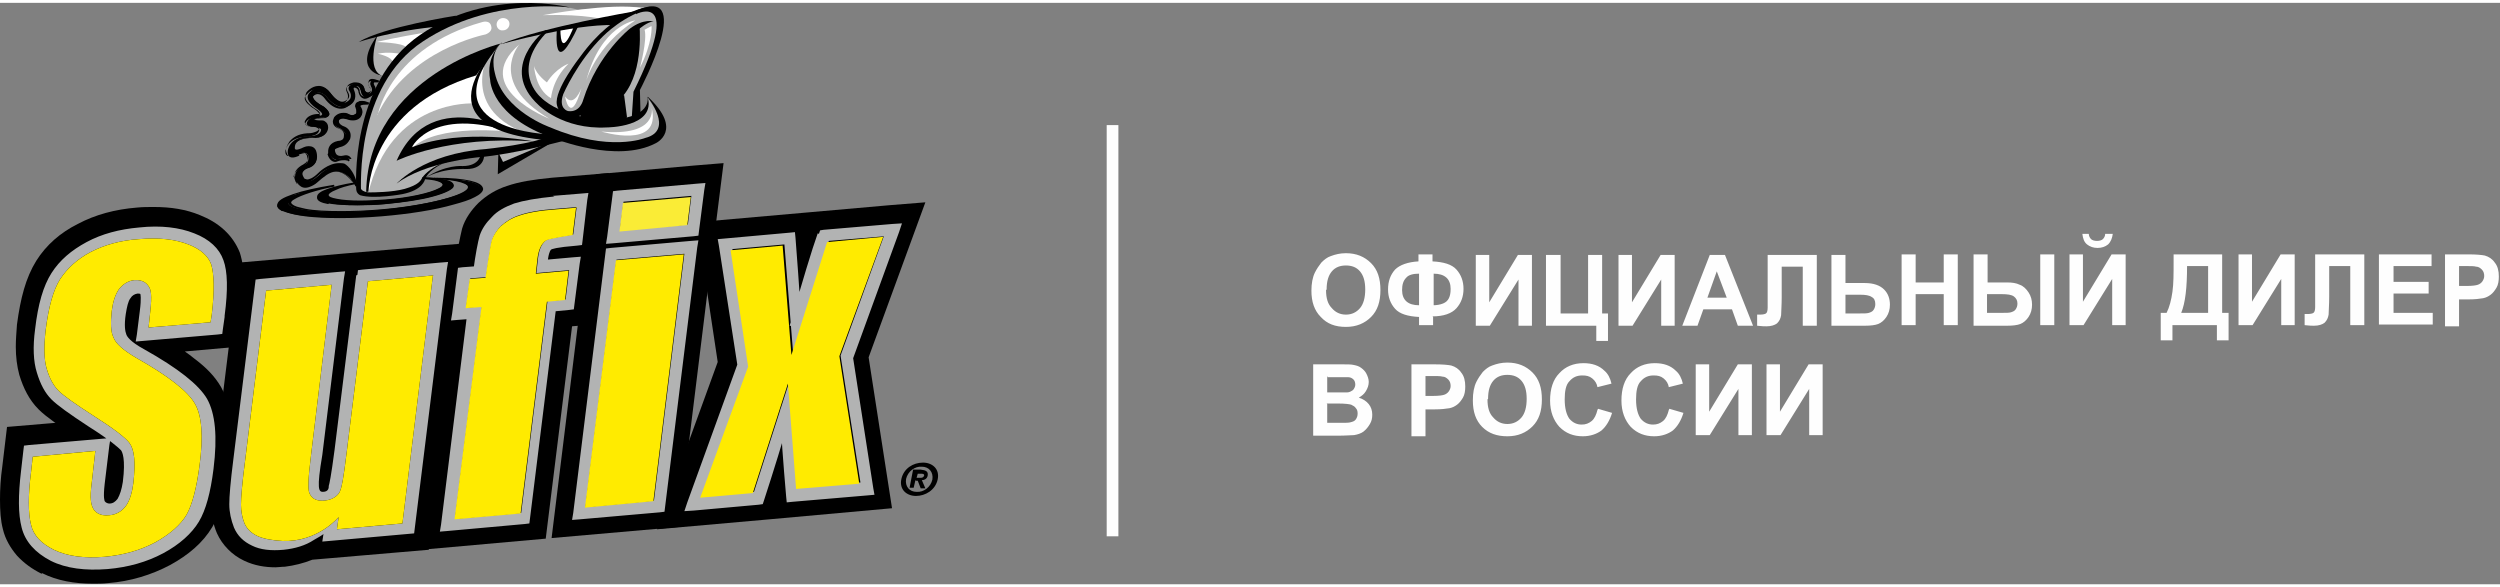 <?xml version="1.0" encoding="UTF-8"?> <svg xmlns="http://www.w3.org/2000/svg" xmlns:xlink="http://www.w3.org/1999/xlink" xml:space="preserve" width="264px" height="62px" version="1.1" style="shape-rendering:geometricPrecision; text-rendering:geometricPrecision; image-rendering:optimizeQuality; fill-rule:evenodd; clip-rule:evenodd" viewBox="0 0 4274 994"><rect x="0" y="0" width="4274" height="994" fill="#808080" stroke="none"/> <defs> <style type="text/css"> .fil0 {fill:#FEFEFE;fill-rule:nonzero} .fil3 {fill:black;fill-rule:nonzero} .fil1 {fill:#B2B3B3;fill-rule:nonzero} .fil5 {fill:#FAEC36;fill-rule:nonzero} .fil4 {fill:#FFEB00;fill-rule:nonzero} .fil2 {fill:white;fill-rule:nonzero} </style> </defs> <g id="Слой_x0020_1">  <g id="_620312144"> <polygon class="fil0" points="1892,912 1892,209 1912,209 1912,912 "></polygon> <path class="fil1" d="M611 320c0,0 3,-137 45,-194 0,0 -47,-5 -10,-70 0,0 84,-23 125,-25 0,0 118,-47 218,-19 0,0 103,-9 126,-3 0,0 28,20 -6,93l-21 49 -3 40 19 -6 3 -13 1 -4 -1 -6c0,0 10,14 13,20 0,0 27,47 -8,56 0,0 -86,17 -118,3l-32 -10 -27 7 -9 7 -70 39 -4 -28c0,0 -78,7 -92,14 0,0 -38,19 -42,40 0,0 -23,16 -63,17 0,0 -36,5 -45,-6z"></path> <path class="fil2" d="M955 44c0,0 -4,74 31,-6l-31 6z"></path> <path class="fil2" d="M646 191c0,0 21,-114 178,-158 0,0 14,-5 16,8 2,9 -10,13 -10,13 0,0 -133,26 -185,138z"></path> <path class="fil2" d="M871 36c0,6 -5,11 -11,11 -6,1 -11,-4 -11,-10 0,-6 5,-11 11,-11 6,0 11,4 11,10z"></path> <path class="fil2" d="M629 328c38,-165 181,-156 181,-156 -2,-18 19,-68 19,-68 -198,61 -201,222 -201,222l1 3z"></path> <path class="fil2" d="M705 248c0,0 12,-76 165,-28 0,0 -122,-14 -165,28z"></path> <path class="fil2" d="M908 226c0,0 -153,-10 -73,-139 0,0 -52,98 73,139z"></path> <path class="fil2" d="M1114 179c0,0 12,50 -86,41 0,0 104,32 86,-41z"></path> <path class="fil2" d="M1002 134c0,0 16,-60 84,-104 0,0 -59,8 -84,104z"></path> <path class="fil2" d="M994 146c0,0 -13,35 -28,14 0,0 9,52 28,-14z"></path> <path class="fil2" d="M913 108c0,0 2,40 29,55 0,0 2,-32 30,-59 0,0 -21,7 -37,32 0,0 -18,-13 -22,-28z"></path> <path class="fil2" d="M725 51c0,0 -53,9 -81,16 0,0 46,1 50,9 0,0 21,-20 31,-25z"></path> <path class="fil2" d="M888 71c0,0 -56,64 51,127 0,0 -137,-53 -51,-127z"></path> <path class="fil2" d="M1114 40c0,0 2,28 -20,71 0,0 13,-48 8,-65l11 -6z"></path> <path class="fil2" d="M1033 29c0,0 -27,-10 -105,-8 0,0 119,-22 170,-12 51,10 0,0 0,0l-15 7 -51 13z"></path> <path class="fil2" d="M683 87c0,0 -20,-4 -37,0 0,0 24,5 25,14 1,9 0,0 0,0l12 -14z"></path> <path class="fil3" d="M958 43c0,61 24,-5 24,-5l8 -1c-46,100 -38,9 -38,9l5 -3z"></path> <path class="fil3" d="M1082 15c0,0 -152,26 -227,56 0,0 124,-35 195,-33l32 -23z"></path> <path class="fil3" d="M1111 7c0,0 -58,1 -119,85 0,0 -45,57 -40,82 0,0 5,31 39,19 0,0 13,-3 14,-25 0,0 8,-72 86,-122 0,0 17,-15 27,-14 0,0 -17,-6 -41,12 0,0 -55,43 -80,122 0,0 -5,22 -26,19 0,0 -17,-4 -8,-29 0,0 24,-56 68,-99 0,0 37,-38 84,-48l-5 -3z"></path> <path class="fil3" d="M1066 158c36,-44 27,-122 27,-122 -88,62 -101,160 -101,160 0,0 36,29 80,0l-5 -38z"></path> <path class="fil3" d="M1088 19c0,0 81,-41 -5,133l-3 45 15 -8 -1 -40c0,0 100,-188 -12,-133l5 1 1 3z"></path> <path class="fil3" d="M1107 161c0,0 10,39 -76,39 0,0 -72,-4 -107,-39 0,0 -54,-46 14,-114l-6 0c0,0 -82,63 -11,128 0,0 41,42 116,38 0,0 86,0 70,-53z"></path> <path class="fil3" d="M1107 161c0,0 47,57 -4,70 0,0 -61,25 -162,-18 0,0 -81,-28 -95,-93 0,0 -10,-34 11,-50 0,0 -27,20 -19,62 0,0 1,63 110,100 0,0 106,43 173,8 0,0 48,-22 -13,-79z"></path> <path class="fil3" d="M942 225c0,0 -213,-5 -89,-152 0,0 -165,155 119,164l-29 -12z"></path> <path class="fil3" d="M858 69c0,0 -228,55 -232,254l4 0c0,0 1,-144 184,-199 0,0 27,-39 43,-56z"></path> <path class="fil3" d="M895 228c0,0 -157,-95 -217,42 0,0 88,-44 235,-33 0,0 -122,-24 -209,10 0,0 37,-77 190,-19z"></path> <path class="fil3" d="M967 235c0,0 -88,24 -149,29 0,0 -91,8 -140,45 0,0 46,-51 152,-59 0,0 88,-9 112,-24l25 9z"></path> <path class="fil3" d="M609 317c0,0 -12,-179 109,-262 120,-83 257,-47 257,-47 0,0 -136,-19 -252,58 -117,77 -105,250 -106,254l-7 -3z"></path> <path class="fil3" d="M779 22c0,0 -123,19 -166,45 0,0 59,-20 142,-27 4,-4 25,-17 25,-17z"></path> <path class="fil3" d="M645 56c0,0 -20,59 9,69 0,0 -53,-8 -9,-69z"></path> <polygon class="fil3" points="955,232 851,293 852,256 860,272 "></polygon> <path class="fil3" d="M510 259c14,-7 17,2 17,2 3,13 -8,17 -8,17 -26,13 -9,31 -9,31 9,16 30,0 30,0 16,-14 22,-18 30,-20 25,-5 40,27 40,27 -6,-29 -21,-37 -21,-37 -23,-7 -44,16 -44,16 -19,17 -25,9 -25,9 -15,-17 9,-22 9,-22 17,-7 11,-24 11,-24 -4,-15 -21,-8 -21,-8 -19,10 -17,-1 -17,-1 0,-22 38,-18 38,-18 20,-3 19,-16 19,-16 1,-11 -9,-11 -9,-11 -13,0 -14,-2 -14,-2 -1,-6 20,-6 20,-6 17,-4 -2,-18 -2,-18 -25,-14 -18,-20 -18,-20 12,-13 25,6 25,6 20,22 35,12 35,12 17,-8 10,-25 10,-25 -4,-8 2,-8 2,-8 9,-3 9,9 9,9 4,16 17,7 17,7 14,-8 6,-18 6,-18 -5,-11 11,-6 11,-6 -24,-11 -15,9 -15,9 6,9 -3,11 -3,11 -8,2 -10,-8 -10,-8 -4,-12 -16,-9 -16,-9 -16,3 -10,12 -10,12 6,9 1,15 1,15 -15,18 -33,-11 -33,-11 -19,-23 -37,1 -37,1 -9,12 14,26 14,26 17,12 4,12 4,12 -9,0 -18,4 -21,11 -3,6 7,8 7,8 17,0 17,5 17,5 -1,12 -23,11 -23,11 -32,2 -34,25 -34,25 0,0 -3,19 20,8z"></path> <path class="fil3" d="M508 310c-1,-1 -5,-7 -5,-14 0,-6 4,-14 16,-20 0,0 0,0 1,-1 1,0 2,-1 3,-2 2,-2 4,-5 4,-9 0,-1 0,-3 -1,-4 0,0 0,0 0,0 0,0 0,-1 -1,-1 -1,-1 -2,-2 -5,-2 -2,0 -5,1 -8,2l-1 -1 1 1c-5,3 -9,4 -13,4 -4,0 -7,-2 -8,-4 -1,-2 -2,-5 -2,-7 0,-1 0,-2 0,-2 0,0 1,-6 6,-13 5,-6 14,-13 30,-14 0,0 0,0 1,0 2,0 7,0 12,-2 4,-1 8,-4 8,-7 0,0 0,0 0,0 0,0 -1,-1 -1,-1 -2,-1 -5,-2 -13,-2l-2 0 0 0 0 0c0,0 -2,0 -4,-1 -2,-1 -5,-3 -5,-6 0,-1 0,-2 1,-3 3,-7 12,-11 22,-11 0,0 1,0 2,0 1,0 1,-1 1,-1 0,-1 -1,-4 -8,-8 0,0 -17,-10 -17,-21 0,-2 1,-5 2,-7 0,0 8,-11 21,-11 6,0 13,3 19,11 0,0 3,4 7,8 4,4 9,8 14,8 3,0 6,-1 10,-5 0,0 0,0 1,-1 0,-1 1,-2 1,-4 0,-2 -1,-5 -3,-8 0,0 -1,-2 -1,-5 0,-4 3,-8 12,-10 0,0 2,0 4,0 4,0 12,2 14,10 0,0 0,2 1,4 1,2 3,3 5,3 0,0 1,0 1,0 0,0 4,-1 4,-4 0,-1 0,-2 -2,-4l0 0 0 0c0,0 -2,-4 -2,-8 0,-2 0,-3 1,-5 1,-1 3,-2 5,-2 3,0 7,1 12,3l-1 3c0,0 -1,0 -2,0 -1,0 -3,0 -4,0 -1,0 -2,0 -3,1 -1,0 -1,1 -1,1 0,1 0,2 1,3 1,1 3,4 3,8 0,4 -2,9 -9,12 0,0 -4,3 -8,3 -4,0 -9,-3 -11,-11l0 0 0 0c0,0 0,-2 -1,-4 -1,-2 -2,-3 -5,-4 -1,0 -1,0 -2,0l0 0 0 0c0,0 0,0 0,0 0,0 0,0 -1,0 -1,0 -1,1 -1,2 0,1 0,2 1,4 0,0 1,4 1,8 0,6 -2,14 -12,19 -1,1 -5,3 -10,3 -7,0 -16,-3 -26,-15 0,0 -2,-3 -4,-5 -3,-3 -6,-5 -10,-5 -2,0 -5,1 -8,4 0,0 0,0 0,0 0,0 0,1 0,1 0,2 2,8 18,16 0,0 9,6 10,13 0,3 -3,6 -8,7l0 0 0 0c0,0 -11,0 -16,2 -1,0 -2,1 -2,1 0,0 0,0 1,0 1,0 4,1 9,1 1,0 2,0 4,0 0,0 3,0 5,2 3,2 5,5 5,10 0,0 0,1 0,1 0,1 -1,15 -21,17l0 0 0 0c0,0 -1,0 -2,0 -1,0 -3,0 -5,0 -5,0 -13,1 -19,3 -6,3 -10,6 -10,14l0 0 0 0c0,0 0,0 0,0 0,1 0,3 3,3 2,0 6,-1 12,-4 0,0 4,-2 9,-2 5,0 11,2 13,10 0,0 1,3 1,8 0,6 -2,14 -13,18l0 0 0 0c0,0 -3,1 -6,3 -3,2 -6,5 -6,8 0,2 1,5 4,9 0,0 0,0 0,0 0,0 0,0 1,0 1,0 2,1 3,1 3,0 10,-2 19,-11 0,0 16,-17 36,-17 3,0 6,0 9,1l0 0 0 0c0,0 17,9 22,38l-3 1c0,0 -3,-7 -9,-13 -6,-7 -14,-13 -25,-13 -2,0 -3,0 -5,0 -8,2 -14,5 -30,19 0,0 -9,7 -19,7l0 0c-5,0 -10,-2 -13,-8zm-2 -14c0,3 1,6 2,9 1,2 2,3 2,3l0 0 0 0c3,5 6,6 10,6 4,0 8,-2 11,-3 3,-2 5,-3 5,-3 16,-14 22,-18 31,-20 2,0 4,0 5,0 15,0 25,11 31,19 -5,-14 -12,-21 -16,-24 -1,-1 -2,-1 -2,-2 -3,-1 -6,-1 -8,-1 -9,0 -18,4 -24,8 -6,4 -10,8 -10,8 -10,9 -16,12 -21,12 -4,0 -6,-2 -6,-2 -4,-4 -5,-8 -5,-11 0,-10 13,-13 15,-14l0 0c9,-4 11,-10 11,-15 0,-4 -1,-7 -1,-7 -2,-7 -6,-8 -10,-8 -2,0 -4,0 -6,1 -2,0 -2,1 -2,1 -6,3 -10,4 -13,4 -2,0 -4,-1 -5,-2 -1,-1 -1,-3 -1,-4 0,0 0,-1 0,-1 0,-9 6,-14 12,-16 7,-3 15,-3 20,-3 3,0 6,0 7,0 18,-3 18,-14 18,-15 0,0 0,0 0,0 0,0 0,-1 0,-1 0,-4 -2,-6 -4,-8 -2,-1 -4,-1 -4,-1 -1,0 -2,0 -3,0 -10,0 -11,-2 -12,-2l0 0 0 0c0,0 0,0 0,-1 0,-2 2,-4 4,-4 2,-1 5,-1 7,-2 5,-1 9,-1 10,-1 5,-1 6,-3 6,-4 0,-2 -2,-5 -4,-7 -2,-2 -4,-4 -4,-4 -16,-9 -19,-15 -19,-19 0,-2 1,-4 1,-4 3,-3 7,-5 10,-5 10,0 17,11 17,11 10,11 18,14 24,14 3,0 5,-1 6,-1 2,-1 2,-1 2,-1l0 0 0 0c9,-4 10,-11 10,-16 0,-4 -1,-7 -1,-7 -1,-2 -2,-4 -2,-6 0,-2 1,-4 2,-4 1,-1 2,-1 2,-1 1,0 2,0 3,0 4,0 6,3 7,5 1,2 1,4 1,5 2,7 5,8 8,8 2,0 3,0 4,-1 1,-1 2,-1 2,-1 6,-4 7,-7 7,-10 0,-2 -1,-3 -1,-4 -1,-1 -1,-2 -1,-2l0 0 0 0c-1,-2 -1,-3 -1,-4 0,-2 1,-3 2,-4 0,0 0,0 0,0 0,0 0,0 -1,0 -3,0 -3,1 -4,4 0,3 1,6 2,6 2,2 2,4 2,6 0,6 -6,7 -6,7 -1,0 -1,0 -2,0 -4,0 -6,-3 -8,-5 -1,-2 -2,-4 -2,-4 -2,-7 -8,-8 -11,-8 -2,0 -3,0 -3,0 -9,2 -10,5 -10,7 0,1 0,2 0,2 0,1 0,1 0,1 2,4 3,7 3,10 0,4 -2,7 -2,7 -4,5 -8,7 -12,7 -13,0 -23,-17 -23,-17 -6,-7 -12,-9 -17,-9 -5,0 -10,2 -13,5 -3,3 -5,5 -5,5 -1,2 -2,3 -2,5 0,4 4,9 8,12 4,4 8,6 8,6 7,5 9,8 10,11 0,2 -2,3 -3,4 -1,0 -3,0 -3,0 -9,0 -17,4 -19,10 0,0 0,1 0,1 0,1 1,2 3,3 1,1 3,1 3,1 0,0 1,0 1,0 8,0 12,1 14,3 2,1 3,3 3,3l0 0 0 0c-1,6 -6,9 -11,10 -5,2 -10,2 -13,2 -1,0 -1,0 -1,0 -23,2 -30,14 -32,21 -1,2 -1,3 -1,3 0,0 0,1 0,1 0,1 0,4 1,5 1,2 2,3 6,3 3,0 6,-1 11,-3 4,-2 7,-3 10,-3 7,0 9,5 9,6 0,2 1,3 1,5 0,11 -10,14 -10,14 -11,6 -14,12 -14,17z"></path> <path class="fil3" d="M598 267c0,0 -6,-4 -20,0 0,0 -11,4 -15,-11 0,0 -3,-15 16,-19 0,0 13,0 12,-12 0,0 -2,-7 -11,-11 0,0 -14,-4 -7,-17 0,0 7,-12 23,-6 0,0 9,4 14,-3 0,0 2,-4 0,-10 0,0 -2,-7 5,-10 0,0 6,-2 17,3 0,0 -21,-1 -15,7 0,0 6,9 0,15 0,0 -6,8 -19,3 0,0 -15,-4 -18,3 0,0 -5,8 10,13 0,0 12,5 9,19 0,0 -1,9 -16,11 0,0 -15,3 -9,15 0,0 2,7 14,4 0,0 9,-3 13,6z"></path> <path class="fil3" d="M561 257c0,0 0,-1 0,-3 0,-5 2,-15 17,-18l0 0 0 0c0,0 3,0 5,-1 3,-1 5,-3 5,-8 0,-1 0,-1 0,-2 0,0 0,0 0,-1 0,-1 -1,-2 -1,-3 -1,-2 -4,-5 -8,-6 0,0 -10,-3 -10,-12 0,-2 1,-4 2,-7 0,0 5,-8 16,-8 3,0 6,0 9,2 0,0 1,0 2,1 1,0 2,1 4,1 2,0 5,-1 7,-3 0,0 0,0 0,-1 0,-1 0,-1 0,-3 0,-1 0,-3 -1,-5 0,0 0,-1 -1,-3 0,-3 1,-7 6,-8 0,0 2,-1 4,-1 3,0 8,1 14,3l-1 3c0,0 -1,0 -3,0 -3,0 -9,0 -11,2 -1,0 -1,1 -1,1 0,0 0,1 1,2 0,0 3,4 3,9 0,3 -1,5 -3,8 0,0 -4,5 -12,5 -2,0 -5,0 -8,-1 0,0 -1,0 -3,-1 -2,0 -4,-1 -6,-1 -4,0 -7,1 -8,4 0,0 0,0 0,1 0,0 0,1 0,2 0,2 1,5 9,8l0 0 0 0c0,0 10,5 10,16 0,2 0,3 -1,5 0,0 -2,10 -17,13 0,0 -2,1 -5,2 -2,1 -5,3 -5,6 0,1 0,3 1,5l0 0 0 0c0,0 0,0 0,0 0,0 0,1 1,1 1,1 2,2 5,2 1,0 3,0 6,-1 0,0 1,0 3,0 3,0 9,1 12,7l-1 1 1 -1 -1 1 1 -1 -2 2c0,0 0,0 0,0 0,0 -1,0 -1,-1 -1,0 -3,-1 -6,-1 -3,0 -7,0 -12,2 0,0 -2,1 -4,1 0,0 0,0 0,0 -4,0 -10,-3 -13,-13zm13 10c2,0 3,0 3,0 5,-2 9,-2 13,-2 2,0 3,0 4,0 -2,-2 -4,-2 -6,-2 -1,0 -2,0 -2,0 -3,1 -5,1 -7,1 -7,0 -9,-5 -9,-6 -1,-2 -2,-4 -2,-6 0,-9 12,-11 12,-11 10,-2 13,-7 14,-9 0,-1 0,-1 0,-1 0,-2 1,-3 1,-4 0,-5 -2,-8 -4,-10 -2,-2 -4,-3 -4,-3 -9,-3 -12,-7 -12,-11 0,-2 1,-4 1,-4 2,-4 7,-5 11,-5 5,0 9,1 9,1 3,1 5,1 7,1 5,0 8,-2 10,-3 0,0 1,-1 1,-1 2,-2 2,-4 2,-6 0,-2 -1,-4 -1,-5 -1,-1 -1,-2 -1,-2 -1,-1 -1,-2 -1,-3 0,-3 3,-4 6,-5 1,0 2,0 3,0 -1,0 -3,0 -4,0 -1,0 -2,0 -2,0 -1,0 -1,0 -1,0 -4,1 -4,4 -4,6 0,1 0,2 0,2 1,2 2,4 2,6 0,3 -1,5 -1,5 -3,4 -7,5 -10,5 -4,0 -6,-1 -6,-1 -3,-1 -6,-1 -8,-1 -7,0 -11,4 -13,6 0,1 -1,1 -1,1 -1,2 -1,4 -1,6 0,3 2,6 4,7 2,2 4,2 4,2 9,4 11,12 12,12 0,1 0,2 0,2 0,6 -4,9 -7,10 -3,1 -5,1 -6,2 -14,4 -15,12 -15,15 0,1 0,2 0,2 2,9 7,10 10,10z"></path> <path class="fil3" d="M720 300c23,1 37,5 37,11 0,9 -46,22 -98,26 -53,5 -100,1 -100,-8 0,-6 20,-15 47,-20 -39,7 -63,15 -63,24 0,12 51,16 115,11 63,-6 115,-19 115,-31 0,-8 -19,-12 -52,-13z"></path> <path class="fil3" d="M561 344c-11,-2 -19,-5 -19,-11 0,0 0,0 0,-1 0,-6 7,-10 18,-14 11,-4 27,-8 46,-11 0,0 0,0 0,0l0 0 1 3 0 0c-14,3 -25,6 -33,10 -8,3 -13,7 -12,9 0,1 1,2 3,3 2,1 6,2 11,3 10,2 24,3 40,3 13,0 28,-1 44,-2 39,-3 75,-11 90,-19 5,-2 7,-5 7,-6 0,-1 -2,-4 -9,-6 -6,-2 -15,-3 -26,-4l0 -3 0 0 0 0c17,0 30,2 39,4 9,2 14,5 15,10 0,4 -4,7 -10,10 -6,3 -14,6 -25,9 -21,6 -50,10 -81,13 -18,2 -34,2 -49,2 -19,0 -36,-1 -48,-4zm1 -3c11,2 28,3 47,3 15,0 32,-1 49,-2 47,-4 88,-13 105,-22 6,-3 8,-6 8,-8 0,-2 -4,-5 -12,-7 -2,0 -4,-1 -6,-1 4,2 6,4 6,7 0,4 -4,6 -9,9 -5,3 -13,5 -22,8 -18,5 -43,9 -69,11 -16,1 -31,2 -44,2 -24,0 -43,-2 -52,-6 -3,-1 -5,-3 -5,-6 0,-4 4,-7 10,-9 -2,1 -5,1 -7,2 -10,4 -16,8 -16,11l2 2 -1 0c2,2 7,5 17,7zm-17 -8c0,0 0,0 0,0 0,0 0,0 0,0l0 0 0 0 0 0c0,0 0,0 0,0l0 0c0,0 0,0 0,0l0 0zm176 -31l0 -2m-176 32l0 0c0,0 0,0 0,0l0 0c0,0 0,0 0,0z"></path> <path class="fil3" d="M742 299c34,1 58,8 58,16 0,13 -72,32 -152,39 -79,7 -155,2 -155,-12 0,-9 35,-22 76,-29 -58,10 -95,22 -95,34 0,16 77,25 173,17 95,-8 173,-30 173,-47 0,-11 -28,-16 -78,-17z"></path> <path class="fil3" d="M482 356c-5,-3 -8,-6 -8,-10 0,-8 10,-13 27,-19 17,-6 40,-11 70,-16 0,0 0,0 0,0l1 3c0,0 0,0 0,0 -31,6 -58,15 -69,22 -4,2 -6,5 -5,6 0,1 2,3 6,5 4,2 10,3 18,5 15,3 37,4 62,4 21,0 44,-1 68,-3 59,-5 115,-17 139,-28 8,-4 12,-7 12,-9 0,-2 -5,-6 -15,-9 -10,-3 -25,-5 -42,-5l0 -3 0 0c25,0 45,2 58,5 13,3 21,7 22,14l0 0c0,5 -6,10 -14,14 -9,5 -22,9 -37,13 -31,9 -75,16 -123,20 -25,2 -50,3 -71,3 -45,0 -80,-4 -95,-12zm19 -26c-16,6 -25,12 -25,16 0,2 2,4 7,7 5,2 12,4 20,6 18,3 43,5 73,5 22,0 46,-1 71,-3 71,-6 133,-20 159,-33 9,-4 13,-9 13,-12 0,-4 -6,-8 -19,-11 -4,-1 -9,-2 -15,-2 10,3 17,6 17,12 0,5 -5,8 -13,12 -8,4 -20,8 -34,11 -28,7 -66,14 -106,17 -24,2 -47,3 -68,3 -37,0 -68,-3 -81,-9 -4,-2 -7,-4 -8,-8 0,-3 3,-6 7,-8 4,-3 10,-5 16,-8 -5,1 -10,3 -14,4zm241 -29l0 -2 0 2z"></path> <path class="fil3" d="M728 299c0,0 22,-16 70,-15 0,0 30,2 30,-26l-6 0c0,0 -1,21 -31,21 0,0 -30,-3 -65,21z"></path> <path class="fil3" d="M763 272c0,0 -29,11 -36,29 -1,2 -4,19 -39,26 0,0 -48,9 -72,2 0,0 -8,-3 -7,-13l7 -2c0,0 -1,11 20,10 0,0 35,0 56,-6 24,-7 27,-14 30,-19 4,-7 20,-21 42,-27l0 1z"></path> <path class="fil3" d="M1567 812l2 -7 5 0c3,0 6,0 6,3 -1,3 -3,4 -6,4l-6 0zm-1 5l3 0 5 13 8 0 -6 -14c4,0 9,-2 10,-8 1,-7 -3,-9 -12,-10l-13 0 -6 31 7 0 3 -13zm37 -2c4,-18 -9,-29 -25,-29 -17,0 -33,10 -37,28 -4,18 9,29 25,29 16,0 33,-10 37,-28zm-9 0c-3,13 -15,22 -27,21l0 0c-12,0 -20,-9 -18,-22 3,-13 15,-22 27,-21 12,0 20,9 18,22z"></path> <path class="fil3" d="M370 552l-128 11 5 -40c2,-19 2,-30 0,-35 -3,-5 -8,-7 -15,-6 -8,1 -15,5 -20,12 -5,7 -8,18 -10,32 -2,18 -2,31 2,40 3,9 15,19 35,30 57,32 91,59 104,81 13,22 16,60 10,113 -5,39 -13,67 -24,86 -11,19 -30,36 -57,50 -27,15 -57,23 -91,26 -37,3 -68,-1 -92,-13 -24,-12 -39,-29 -45,-50 -5,-21 -6,-52 -1,-93l4 -35 128 -11 -8 66c-2,20 -2,33 1,39 3,5 9,8 18,7 9,-1 16,-5 22,-13 5,-8 9,-19 11,-33 4,-32 2,-52 -5,-61 -8,-9 -27,-24 -58,-43 -31,-20 -52,-35 -62,-45 -10,-9 -17,-23 -22,-41 -5,-18 -6,-41 -2,-70 5,-41 14,-72 27,-92 13,-20 31,-37 56,-49 24,-13 53,-21 86,-24 36,-3 66,0 89,10 24,10 39,23 45,40 6,17 6,47 1,90l-3 21z"></path> <path class="fil3" d="M71 976c-16,-8 -30,-18 -42,-31 -11,-13 -20,-28 -24,-45 -4,-15 -5,-32 -5,-51 0,-17 1,-36 4,-57l8 -67 83 -7c-1,0 -1,-1 -2,-1 -11,-8 -20,-15 -27,-22 -16,-16 -26,-36 -33,-59 -4,-15 -6,-31 -6,-48 0,-12 1,-24 2,-38 6,-45 15,-80 33,-109 17,-27 41,-48 71,-63 30,-16 64,-25 101,-28 10,-1 19,-1 29,-1 29,0 55,4 79,14 15,6 29,14 41,25 12,11 21,24 27,39 5,16 7,32 7,51 0,17 -1,36 -4,57l-3 21 -4 32 -90 8c6,4 11,8 16,12 20,15 35,30 46,49 14,25 18,53 18,85 0,16 -1,34 -4,53 -5,41 -13,74 -29,101 -16,27 -41,48 -72,65 -32,17 -68,28 -106,31 -9,1 -18,1 -26,1 -32,0 -61,-5 -87,-18z"></path> <path class="fil3" d="M750 453l-55 444 -135 12 7 -38c-11,16 -24,28 -38,37 -14,9 -30,14 -48,15 -20,2 -36,0 -48,-6 -12,-6 -21,-15 -26,-26 -5,-11 -7,-23 -7,-36 0,-13 2,-38 7,-76l37 -299 133 -12 -37 302c-4,35 -6,55 -4,61 1,6 7,9 16,8 10,-1 16,-5 19,-12 3,-7 6,-28 11,-65l37 -298 133 -12z"></path> <path class="fil3" d="M416 953c-19,-9 -36,-26 -45,-46 -7,-16 -10,-34 -10,-51l0 0 0 0c0,-9 1,-19 2,-32 1,-13 3,-29 5,-49l41 -331 174 -15 0 0 165 -14 49 -4 -64 524 -199 17c-15,6 -31,10 -47,12 -6,0 -11,1 -16,1 -18,0 -36,-3 -53,-11z"></path> <path class="fil3" d="M996 335l-8 69c-28,2 -44,5 -49,8 -5,3 -9,11 -10,23l-2 14 56 -5 -9 70 -31 3 -45 363 -133 12 45 -363 -27 2 9 -70 27 -2c4,-29 7,-49 10,-59 3,-10 9,-19 18,-28 9,-8 20,-15 35,-20 15,-5 37,-9 66,-12l49 -4z"></path> <path class="fil3" d="M764 572l-27 2 19 -151 27 -2c0,-2 1,-5 1,-7 2,-11 4,-19 6,-28 5,-17 16,-32 28,-44 14,-13 30,-23 49,-29 20,-7 45,-11 76,-14l49 -4 49 -4 -18 149 -14 110 -31 3 -45 363 -213 19 45 -363z"></path> <path class="fil3" d="M1180 416l-55 444 -137 12 55 -444 137 -12zm12 -98l-9 70 -137 12 9 -70 137 -12z"></path> <polygon class="fil3" points="1001,444 1001,444 1019,293 1188,278 1237,274 1218,425 1218,425 1160,896 943,915 "></polygon> <path class="fil3" d="M1524 386l-79 217 35 226 -129 11c-6,-58 -9,-107 -10,-149 -15,54 -31,105 -48,154l-111 10 86 -237 -32 -207 111 -10c7,89 10,140 10,152 22,-77 38,-130 48,-158l118 -10z"></path> <polygon class="fil3" points="1227,614 1191,375 1384,358 1384,358 1520,346 1582,341 1485,606 1525,864 1315,883 1315,883 1123,900 "></polygon> <path class="fil1" d="M361 546l-107 9 3 -28c3,-27 1,-36 -2,-41 -3,-5 -9,-13 -25,-12 -11,1 -20,7 -27,16 -6,9 -10,21 -12,37 -2,20 -2,35 3,45 4,11 17,22 39,35 55,31 88,57 100,78 12,20 15,56 8,107 -5,37 -12,65 -22,83 -10,17 -28,33 -53,47 -26,14 -55,22 -87,25 -35,3 -64,-1 -87,-12 -22,-11 -35,-25 -39,-43 -5,-20 -5,-50 0,-89l3 -27 107 -10 -6 53c-4,30 -1,39 2,45 3,6 11,14 28,12 12,-1 22,-7 29,-17 6,-9 10,-22 12,-38 4,-36 2,-57 -7,-69 -8,-10 -28,-25 -61,-46 -31,-20 -51,-34 -60,-43 -8,-8 -15,-20 -20,-37 -5,-16 -5,-39 -2,-66 5,-40 13,-69 25,-88 12,-18 29,-34 52,-46 23,-12 51,-20 82,-22 34,-3 62,0 85,9 21,8 34,20 39,34 5,16 6,45 1,86l-2 13zm23 -11c6,-45 5,-76 -2,-95 -7,-20 -24,-36 -50,-46 -25,-10 -57,-14 -94,-10 -34,3 -64,11 -90,25 -26,14 -46,31 -60,53 -14,22 -23,53 -28,96 -4,30 -3,55 3,74 6,20 14,35 25,46 10,10 31,25 63,46 38,24 51,36 56,41 2,3 8,14 3,54 -2,13 -5,22 -9,29 -4,5 -8,8 -14,8 -2,0 -6,-1 -8,-4 0,-1 -3,-4 0,-30l8 -66 2 -12 -12 1 -128 11 -8 1 -1 8 -4 35c-5,42 -5,74 1,97 6,24 23,43 50,57 26,13 59,17 97,14 35,-3 67,-12 95,-27 28,-15 49,-34 61,-54 12,-20 20,-50 25,-90 7,-56 3,-95 -11,-120 -14,-24 -49,-52 -108,-85 -24,-13 -29,-22 -30,-25 -2,-5 -4,-15 -1,-35 2,-12 4,-22 8,-27 3,-5 7,-7 12,-8 1,0 5,0 5,1 0,0 2,6 -1,29l-5 40 -2 12 12 -1 128 -11 8 -1 1 -8 3 -21zm356 -68l-52 423 -112 10 3 -21c0,0 -35,43 -96,41 -18,-1 -34,-4 -44,-9 -10,-5 -17,-12 -21,-21 -4,-10 -6,-21 -6,-32 0,-12 2,-37 7,-75l36 -291 112 -10 -35 289c-6,47 -5,59 -4,64 1,4 5,18 27,16 17,-2 25,-11 27,-18 2,-5 5,-17 11,-67l36 -290 112 -10zm-131 -1l-37 298c-6,46 -9,59 -10,62 0,1 1,10 -10,10 -7,0 -11,-4 -1,-63l37 -302 2 -12 -12 1 -133 12 -8 1 -1 8 -37 299c-5,39 -7,64 -7,77 0,14 3,27 8,40 6,14 16,24 31,31 14,7 32,9 54,7 19,-2 37,-7 52,-17 16,-9 16,-10 16,-10l-2 13 157 -14 56 -452 2 -12 -13 1 -133 12 -8 1 -1 8zm377 -118l-6 48c0,0 -40,6 -45,9 -8,5 -13,15 -15,30l-3 27 56 -5 -6 50 -31 3 -45 362 -113 10 46 -363 -27 2 7 -50 27 -2c0,0 8,-56 11,-65 3,-8 8,-16 15,-23 8,-7 18,-14 31,-18 14,-5 35,-9 64,-11l36 -3zm-38 -17c-31,3 -53,7 -69,12 -16,6 -29,13 -38,23 -10,10 -17,20 -21,32 -3,11 -7,31 -11,61l9 -9 -27 2 -8 1 -1 8 -9 70 -2 12 12 -1 27 -2 -11 -11 -45 363 -2 12 12 -1 133 -12 8 -1 1 -8 45 -363 -9 9 31 -3 8 -1 1 -8 9 -70 2 -12 -13 1 -56 5 11 11 2 -14c2,-13 5,-15 5,-15 1,-1 8,-4 45,-7l8 -1 1 -8 8 -69 2 -12 -12 1 -49 4zm222 98l-52 422 -117 11 53 -423 116 -10zm-135 -1l-55 444 -2 12 13 -1 137 -12 8 -1 1 -8 55 -444 2 -12 -13 1 -137 12 -8 1 -1 8zm147 -98l-6 49 -116 10 6 -49 116 -10zm-135 0l-9 70 -2 12 13 -1 137 -12 8 -1 1 -8 9 -70 2 -12 -13 1 -137 12 -8 1 -1 8zm464 69l-74 204 34 217 -108 9 -14 -180 -60 187 -89 8 82 -224 -30 -199 89 -8 15 187 61 -193 96 -8zm-113 -5c-10,28 -26,81 -48,158l20 3c0,-13 -3,-63 -10,-153l-1 -10 -10 1 -111 10 -11 1 2 11 32 207 0 -5 -86 237 -5 15 16 -1 111 -10 7 -1 2 -6c16,-49 32,-101 48,-155l-20 -2c1,42 5,92 10,150l1 10 10 -1 129 -11 11 -1 -2 -11 -35 -226 0 5 79 -217 5 -15 -16 1 -118 10 -6 1 -2 6z"></path> <path class="fil4" d="M361 546l-107 9 3 -28c3,-27 1,-36 -2,-41 -3,-5 -9,-13 -25,-12 -11,1 -20,7 -27,16 -6,9 -10,21 -12,37 -2,20 -2,35 3,45 4,11 17,22 39,35 55,31 88,57 100,78 12,20 15,56 8,107 -5,37 -12,65 -22,83 -10,17 -28,33 -53,47 -26,14 -55,22 -87,25 -35,3 -64,-1 -87,-12 -22,-11 -35,-25 -39,-43 -5,-20 -5,-50 0,-89l3 -27 107 -10 -6 53c-4,30 -1,39 2,45 3,6 11,14 28,12 12,-1 22,-7 29,-17 6,-9 10,-22 12,-38 4,-36 2,-57 -7,-69 -8,-10 -28,-25 -61,-46 -31,-20 -51,-34 -60,-43 -8,-8 -15,-20 -20,-37 -5,-16 -5,-39 -2,-66 5,-40 13,-69 25,-88 12,-18 29,-34 52,-46 23,-12 51,-20 82,-22 34,-3 62,0 85,9 21,8 34,20 39,34 5,16 6,45 1,86l-2 13z"></path> <path class="fil4" d="M740 467l-52 423 -112 10 3 -21c0,0 -35,43 -96,41 -18,-1 -34,-4 -44,-9 -10,-5 -17,-12 -21,-21 -4,-10 -6,-21 -6,-32 0,-12 2,-37 7,-75l36 -291 112 -10 -35 289c-6,47 -5,59 -4,64 1,4 5,18 27,16 17,-2 25,-11 27,-18 2,-5 5,-17 11,-67l36 -290 112 -10z"></path> <path class="fil4" d="M985 349l-6 48c0,0 -40,6 -45,9 -8,5 -13,15 -15,30l-3 27 56 -5 -6 50 -31 3 -45 362 -113 10 46 -363 -27 2 7 -50 27 -2c0,0 8,-56 11,-65 3,-8 8,-16 15,-23 8,-7 18,-14 31,-18 14,-5 35,-9 64,-11l36 -3z"></path> <polygon class="fil4" points="1169,430 1117,852 1000,863 1053,440 "></polygon> <polygon class="fil5" points="1181,332 1175,380 1059,391 1065,342 "></polygon> <polygon class="fil4" points="1510,400 1435,604 1469,822 1361,831 1347,651 1287,838 1197,846 1279,622 1249,423 1338,415 1353,602 1414,409 "></polygon> <path class="fil0" d="M2242 492c0,-12 2,-23 6,-31 3,-6 7,-12 11,-17 5,-5 10,-9 16,-11 8,-3 16,-5 26,-5 18,0 32,6 43,17 11,11 16,26 16,46 0,20 -5,35 -16,46 -11,11 -25,17 -43,17 -18,0 -32,-5 -43,-17 -11,-11 -16,-26 -16,-45zm25 -1c0,14 3,24 10,31 6,7 14,11 24,11 10,0 18,-4 24,-11 6,-7 9,-18 9,-32 0,-14 -3,-24 -9,-31 -6,-7 -14,-10 -24,-10 -10,0 -18,3 -24,10 -6,7 -9,17 -9,31zm183 46l0 14 -24 0 0 -14c-19,-1 -33,-5 -41,-14 -8,-9 -12,-20 -12,-33 0,-14 4,-25 12,-34 8,-8 22,-13 40,-14l0 -12 24 0 0 12c19,1 33,5 41,14 8,9 12,20 12,33 0,13 -4,24 -12,33 -8,9 -22,14 -41,14zm0 -20c6,0 12,-1 17,-3 5,-2 8,-5 10,-9 2,-4 3,-9 3,-16 0,-17 -10,-26 -29,-26l0 54zm-24 0l0 -54c-10,0 -18,2 -22,7 -5,5 -7,12 -7,21 0,17 10,26 29,26zm97 -86l23 0 0 81 49 -81 24 0 0 121 -23 0 0 -79 -49 79 -24 0 0 -121zm121 0l24 0 0 100 47 0 0 -100 24 0 0 100 10 0 0 47 -20 0 0 -26 -86 0 0 -121zm123 0l23 0 0 81 49 -81 24 0 0 121 -23 0 0 -79 -49 79 -24 0 0 -121zm230 121l-26 0 -10 -28 -49 0 -10 28 -26 0 47 -121 26 0 48 121zm-45 -48l-17 -45 -16 45 33 0zm69 -73l85 0 0 121 -24 0 0 -101 -36 0 0 52c0,15 -1,25 -1,31 -1,6 -3,10 -7,14 -4,3 -10,5 -18,5 -3,0 -8,0 -16,-1l0 -19 5 0c5,0 9,-1 10,-2 2,-1 3,-5 3,-10l0 -21 0 -69zm110 0l24 0 0 48 33 0c15,0 26,4 33,11 7,7 10,16 10,26 0,8 -2,15 -6,21 -4,6 -9,10 -14,12 -5,2 -13,3 -23,3l-57 0 0 -121zm24 100l24 0c8,0 13,0 16,-1 3,-1 6,-2 8,-5 2,-3 3,-6 3,-10 0,-6 -2,-10 -6,-12 -4,-3 -11,-4 -20,-4l-25 0 0 32zm96 20l0 -121 24 0 0 48 48 0 0 -48 24 0 0 121 -24 0 0 -53 -48 0 0 53 -24 0zm123 -121l24 0 0 48 33 0c9,0 16,1 22,4 6,2 11,7 15,13 4,6 6,13 6,21 0,8 -2,15 -6,21 -4,6 -9,10 -14,12 -5,2 -13,3 -23,3l-57 0 0 -121zm24 100l24 0c8,0 13,0 16,-1 3,-1 6,-2 8,-5 2,-3 3,-6 3,-10 0,-5 -2,-9 -6,-12 -4,-3 -11,-4 -21,-4l-25 0 0 32zm90 -100l24 0 0 121 -24 0 0 -121zm50 0l23 0 0 81 49 -81 24 0 0 121 -23 0 0 -79 -49 79 -24 0 0 -121zm63 -35l11 0c-1,7 -3,13 -8,18 -5,4 -11,6 -18,6 -7,0 -13,-2 -18,-6 -5,-4 -7,-10 -8,-18l11 0c0,4 2,7 4,9 2,2 6,3 10,3 4,0 8,-1 10,-3 2,-2 4,-5 4,-9zm115 35l83 0 0 100 11 0 0 47 -20 0 0 -26 -76 0 0 26 -20 0 0 -47 10 0c5,-10 8,-22 10,-36 2,-14 2,-31 2,-52l0 -13zm23 20c0,37 -3,63 -10,80l46 0 0 -80 -36 0zm88 -20l23 0 0 81 49 -81 24 0 0 121 -23 0 0 -79 -49 79 -24 0 0 -121zm130 0l85 0 0 121 -24 0 0 -101 -36 0 0 52c0,15 -1,25 -1,31 -1,6 -3,10 -7,14 -4,3 -10,5 -18,5 -3,0 -8,0 -16,-1l0 -19 5 0c5,0 9,-1 10,-2 2,-1 3,-5 3,-10l0 -21 0 -69zm110 121l0 -121 90 0 0 20 -65 0 0 27 60 0 0 20 -60 0 0 33 67 0 0 20 -92 0zm113 0l0 -121 39 0c15,0 24,1 29,2 7,2 13,6 17,12 5,6 7,14 7,24 0,7 -1,14 -4,19 -3,5 -6,9 -10,12 -4,3 -8,5 -13,6 -6,1 -14,2 -25,2l-16 0 0 46 -24 0zm24 -101l0 34 13 0c10,0 16,-1 19,-2 3,-1 6,-3 8,-6 2,-3 3,-6 3,-9 0,-4 -1,-8 -4,-11 -3,-3 -6,-5 -10,-5 -3,-1 -9,-1 -18,-1l-12 0zm-1959 168l48 0c10,0 17,0 21,1 5,1 9,2 13,5 4,3 7,6 9,10 2,4 4,9 4,14 0,6 -2,11 -5,16 -3,5 -7,8 -12,11 7,2 13,6 17,11 4,5 6,11 6,18 0,6 -1,11 -4,16 -3,5 -6,9 -11,13 -4,3 -10,5 -16,6 -4,0 -14,1 -29,1l-41 0 0 -121zm24 20l0 28 16 0c9,0 15,0 18,0 4,0 7,-2 10,-4 2,-2 4,-6 4,-9 0,-4 -1,-7 -3,-9 -2,-2 -5,-4 -9,-4 -2,0 -9,0 -21,0l-14 0zm0 48l0 32 23 0c9,0 14,0 17,-1 4,-1 7,-2 9,-5 2,-3 3,-6 3,-10 0,-4 -1,-7 -3,-9 -2,-3 -4,-4 -8,-6 -3,-1 -11,-2 -22,-2l-20 0zm144 53l0 -121 39 0c15,0 24,1 29,2 7,2 13,6 17,12 5,6 7,14 7,24 0,7 -1,14 -4,19 -3,5 -6,9 -10,12 -4,3 -8,5 -13,6 -6,1 -14,2 -25,2l-16 0 0 46 -24 0zm24 -101l0 34 13 0c10,0 16,-1 19,-2 3,-1 6,-3 8,-6 2,-3 3,-6 3,-9 0,-4 -1,-8 -4,-11 -3,-3 -6,-5 -10,-5 -3,-1 -9,-1 -18,-1l-12 0zm81 41c0,-12 2,-23 6,-31 3,-6 7,-12 11,-17 5,-5 10,-9 16,-11 8,-3 16,-5 26,-5 18,0 32,6 43,17 11,11 16,26 16,46 0,20 -5,35 -16,46 -11,11 -25,17 -43,17 -18,0 -32,-5 -43,-16 -11,-11 -16,-26 -16,-45zm25 -1c0,14 3,24 10,31 6,7 14,11 24,11 10,0 18,-4 24,-11 6,-7 9,-18 9,-32 0,-14 -3,-24 -9,-31 -6,-7 -14,-10 -24,-10 -10,0 -18,3 -24,10 -6,7 -9,17 -9,31zm189 16l24 7c-4,13 -10,23 -18,30 -8,6 -19,10 -32,10 -16,0 -29,-5 -40,-16 -10,-11 -16,-26 -16,-45 0,-20 5,-36 16,-47 10,-11 24,-17 41,-17 15,0 27,4 36,13 6,5 10,13 12,22l-24 6c-1,-6 -4,-11 -9,-15 -5,-4 -10,-5 -17,-5 -9,0 -16,3 -22,10 -6,6 -8,17 -8,31 0,15 3,26 8,33 6,7 13,10 21,10 7,0 12,-2 17,-6 5,-4 8,-11 10,-19zm122 0l24 7c-4,13 -10,23 -18,30 -8,6 -19,10 -32,10 -16,0 -29,-5 -40,-16 -10,-11 -16,-26 -16,-45 0,-20 5,-36 16,-47 10,-11 24,-17 41,-17 15,0 27,4 36,13 6,5 10,13 12,22l-24 6c-1,-6 -4,-11 -9,-15 -5,-4 -10,-5 -17,-5 -9,0 -16,3 -22,10 -6,6 -8,17 -8,31 0,15 3,26 8,33 6,7 13,10 21,10 7,0 12,-2 17,-6 5,-4 8,-11 10,-19zm45 -76l23 0 0 81 49 -81 24 0 0 121 -23 0 0 -79 -49 79 -24 0 0 -121zm121 0l23 0 0 81 49 -81 24 0 0 121 -23 0 0 -79 -49 79 -24 0 0 -121z"></path> </g> </g> </svg> 